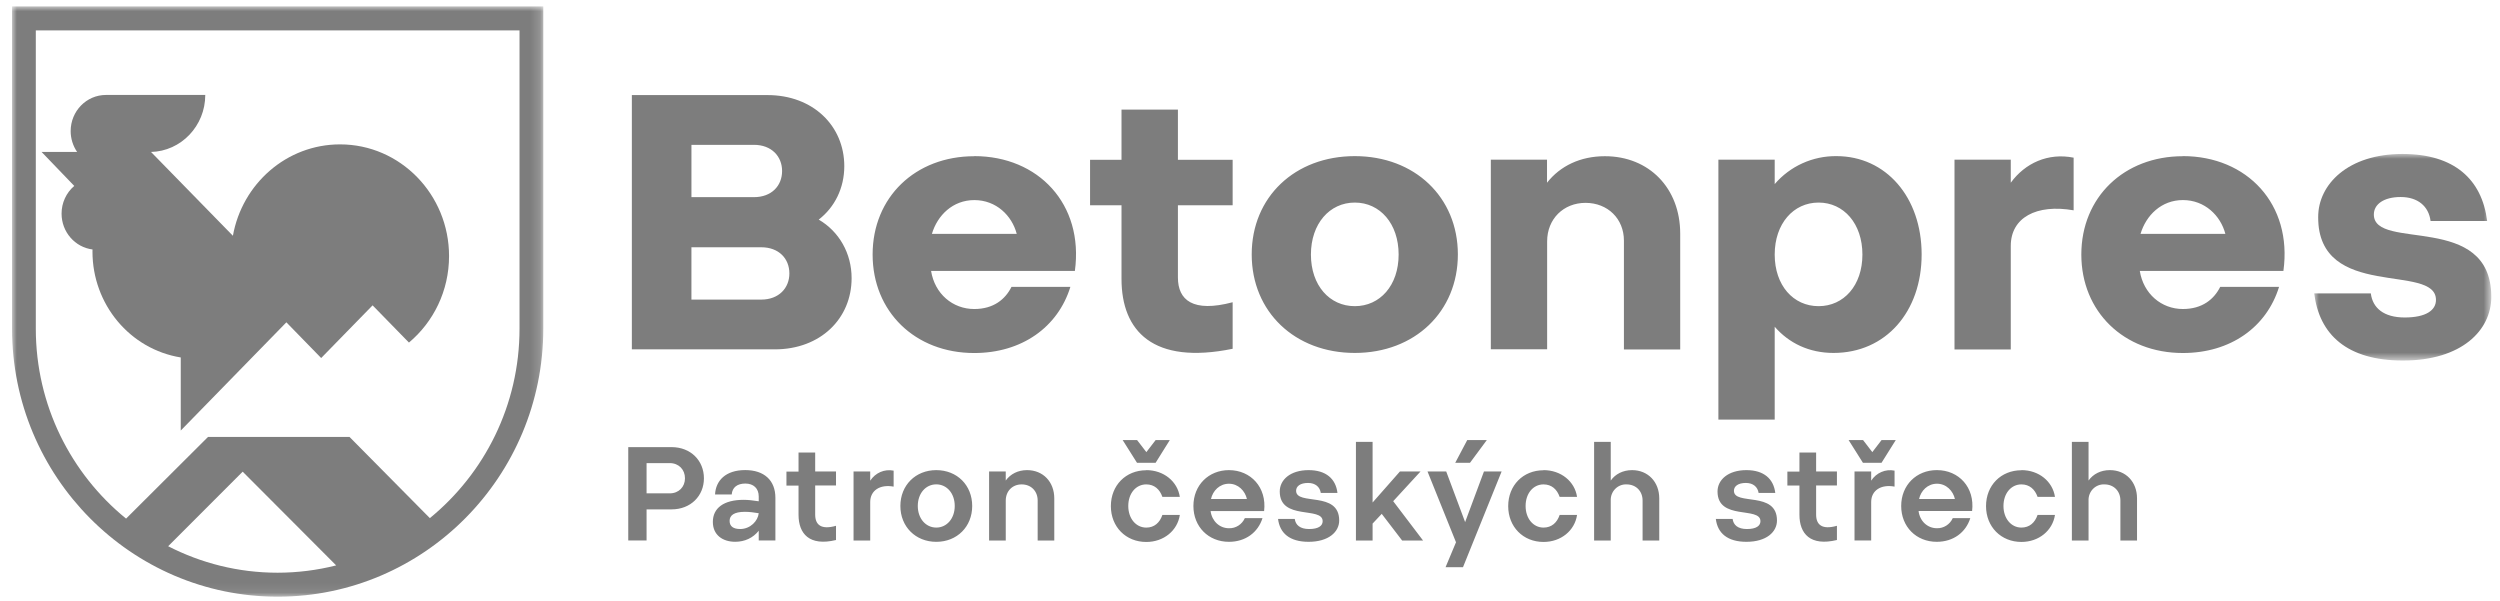 <?xml version="1.0" encoding="UTF-8"?>
<svg width="258px" height="62px" viewBox="0 0 258 62" version="1.1" xmlns="http://www.w3.org/2000/svg" xmlns:xlink="http://www.w3.org/1999/xlink">
    <title>DB535A4D-BCA0-4699-AA11-EE611639CCC4</title>
    <defs>
        <polygon id="path-1" points="2.42954752e-16 4.47879674e-16 18.275 4.47879674e-16 18.275 21.321 2.42954752e-16 21.321"></polygon>
        <polygon id="path-3" points="0 1.22781497e-16 54.825 1.22781497e-16 54.825 60.916 0 60.916"></polygon>
    </defs>
    <g id="Micropages" stroke="none" stroke-width="1" fill="none" fill-rule="evenodd">
        <g id="Weby-na-míru-Copy" transform="translate(-554, -6300)">
            <g id="Group-40" transform="translate(209, 6136)">
                <g id="betonpres" transform="translate(345, 165)">
                    <path d="M78.56,29.918 C80.372,29.918 81.464,28.73 81.464,27.219 C81.464,25.684 80.372,24.518 78.56,24.518 L71.355,24.518 L71.355,29.917 L78.56,29.917 L78.56,29.918 Z M77.808,19.346 C79.62,19.346 80.712,18.181 80.712,16.646 C80.712,15.135 79.62,13.947 77.808,13.947 L71.357,13.947 L71.357,19.344 L77.811,19.344 L77.808,19.346 Z M65.204,8.812 L79.202,8.812 C83.916,8.812 87.131,12 87.131,16.151 C87.131,18.4 86.15,20.382 84.492,21.662 C86.603,22.896 87.886,25.148 87.886,27.706 C87.886,31.87 84.682,35.054 79.957,35.054 L65.207,35.054 L65.207,8.799 L65.204,8.812 Z M104.926,23.135 C104.437,21.257 102.813,19.649 100.551,19.649 C98.324,19.649 96.741,21.224 96.173,23.135 L104.925,23.135 L104.926,23.135 Z M100.551,15.112 C107.151,15.112 111.864,20.059 110.928,26.958 L96.087,26.958 C96.464,29.32 98.314,30.891 100.541,30.891 C102.543,30.891 103.748,29.883 104.386,28.606 L110.463,28.606 C109.177,32.771 105.442,35.432 100.54,35.432 C94.428,35.432 90.054,31.154 90.054,25.268 C90.054,19.346 94.464,15.122 100.54,15.122 L100.54,15.122 L100.551,15.112 Z M115.75,10.311 L121.561,10.311 L121.561,15.492 L127.209,15.492 L127.209,20.182 L121.561,20.182 L121.561,27.643 C121.561,29.967 123.107,31.281 127.209,30.191 L127.209,34.994 C118.985,36.678 115.74,33.157 115.74,27.792 L115.74,20.183 L112.494,20.183 L112.494,15.493 L115.74,15.493 L115.74,10.312 L115.75,10.311 Z M139.817,30.596 C142.416,30.596 144.339,28.458 144.339,25.27 C144.339,22.081 142.417,19.905 139.817,19.905 C137.216,19.905 135.287,22.084 135.287,25.27 C135.287,28.456 137.21,30.596 139.817,30.596 M139.817,15.112 C146,15.112 150.452,19.347 150.452,25.258 C150.452,31.169 145.999,35.423 139.817,35.423 C133.634,35.423 129.176,31.184 129.176,25.258 C129.176,19.332 133.63,15.112 139.817,15.112 M153.841,15.481 L159.652,15.481 L159.652,17.856 C161.007,16.132 163.084,15.121 165.626,15.121 C170.184,15.121 173.397,18.419 173.397,23.106 L173.397,35.065 L167.589,35.065 L167.589,23.833 C167.589,21.582 165.924,19.935 163.626,19.935 C161.367,19.935 159.665,21.582 159.665,23.911 L159.665,35.043 L153.854,35.043 L153.854,15.469 L153.841,15.481 Z M187.679,30.596 C190.281,30.596 192.201,28.458 192.201,25.27 C192.201,22.081 190.281,19.905 187.679,19.905 C185.076,19.905 183.149,22.084 183.149,25.27 C183.149,28.456 185.07,30.596 187.679,30.596 L187.679,30.596 Z M177.338,15.481 L183.149,15.481 L183.149,17.998 C184.738,16.145 187.072,15.088 189.522,15.112 C194.627,15.112 198.313,19.347 198.313,25.258 C198.313,31.169 194.615,35.423 189.219,35.423 C186.693,35.423 184.616,34.408 183.149,32.72 L183.149,42.302 L177.338,42.302 L177.338,15.48 L177.338,15.481 Z M201.704,15.481 L207.512,15.481 L207.512,17.856 C208.989,15.831 211.36,14.745 213.999,15.271 L213.999,20.705 C210.154,20.032 207.512,21.459 207.512,24.377 L207.512,35.063 L201.704,35.063 L201.704,15.469 L201.704,15.481 Z M229.657,23.134 C229.165,21.256 227.541,19.647 225.275,19.647 C223.053,19.647 221.474,21.223 220.903,23.134 L229.658,23.134 L229.657,23.134 Z M225.275,15.111 C231.882,15.111 236.597,20.058 235.648,26.957 L220.826,26.957 C221.206,29.319 223.053,30.89 225.274,30.89 C227.277,30.89 228.486,29.882 229.126,28.605 L235.199,28.605 C233.918,32.769 230.178,35.431 225.274,35.431 C219.17,35.431 214.793,31.153 214.793,25.267 C214.793,19.345 219.207,15.121 225.274,15.121 L225.274,15.121 L225.275,15.111 Z" id="Shape" fill="#7D7D7D" fill-rule="nonzero"></path>
                    <g id="Clipped" transform="translate(238.815, 14.89)">
                        <mask id="mask-2" fill="white">
                            <use xlink:href="#path-1"></use>
                        </mask>
                        <g id="A"></g>
                        <path d="M5.854,14.394 C6.042,15.889 7.181,16.874 9.35,16.874 C11.552,16.874 12.577,16.126 12.577,15.062 C12.577,11.205 0.417,15.177 0.417,6.526 C0.417,3.106 3.533,-0.002 9.119,-0.002 C14.477,-0.002 17.325,2.629 17.859,6.919 L12.019,6.919 C11.828,5.385 10.688,4.442 8.938,4.442 C7.189,4.442 6.166,5.19 6.166,6.249 C6.166,10.065 18.286,5.937 18.286,14.748 C18.286,18.208 15.222,21.318 9.168,21.318 C3.391,21.318 0.538,18.639 0.01,14.392 L5.864,14.392 L5.854,14.394 Z" id="Path" fill="#7D7D7D" fill-rule="nonzero" mask="url(#mask-2)"></path>
                    </g>
                    <g id="Clipped" transform="translate(1.243, -0.339)">
                        <mask id="mask-4" fill="white">
                            <use xlink:href="#path-3"></use>
                        </mask>
                        <g id="B"></g>
                        <path d="M52.372,33.259 C52.372,41.145 48.762,48.189 43.118,52.81 L34.829,44.432 L20.222,44.432 L11.767,52.86 C6.091,48.238 2.452,41.171 2.452,33.259 L2.452,2.475 L52.372,2.475 L52.372,33.258 L52.372,33.259 Z M16.115,55.706 L23.801,48.015 L33.45,57.688 C31.473,58.188 29.442,58.441 27.404,58.443 C23.336,58.443 19.501,57.45 16.105,55.707 L16.105,55.707 L16.115,55.706 Z M0,1.22781497e-16 L0,33.259 C0,48.521 12.296,60.918 27.414,60.918 C42.531,60.918 54.825,48.51 54.825,33.259 L54.825,1.22781497e-16 L0,1.22781497e-16 Z" id="Shape" fill="#7D7D7D" fill-rule="nonzero" mask="url(#mask-4)"></path>
                    </g>
                    <path d="M33.155,35.938 L38.452,30.512 L42.203,34.353 C44.729,32.237 46.342,29.024 46.342,25.425 C46.342,19.071 41.31,13.9 35.095,13.9 C29.578,13.9 24.993,17.967 24.036,23.332 L15.588,14.685 C15.582,14.688 15.578,14.691 15.567,14.698 L15.567,14.683 C18.689,14.61 21.183,11.997 21.184,8.799 L10.932,8.799 C8.923,8.799 7.292,10.469 7.292,12.53 C7.293,13.299 7.525,14.048 7.957,14.677 L4.288,14.677 L7.663,18.187 C6.833,18.893 6.353,19.941 6.354,21.046 C6.354,22.949 7.748,24.518 9.549,24.745 C9.549,24.814 9.543,24.886 9.543,24.968 C9.544,30.408 13.408,35.039 18.654,35.889 L18.654,43.432 L29.554,32.264 L33.147,35.95 L33.155,35.938 Z M69.114,49.915 C70.056,49.915 70.69,49.24 70.69,48.361 C70.69,47.467 70.056,46.792 69.114,46.792 L66.726,46.792 L66.726,49.914 L69.114,49.914 L69.114,49.915 Z M64.845,45.143 L69.306,45.143 C71.28,45.143 72.645,46.531 72.645,48.363 C72.645,50.177 71.28,51.568 69.306,51.568 L66.726,51.568 L66.726,54.775 L64.836,54.775 L64.836,45.153 L64.845,45.143 Z M76.37,53.596 C77.459,53.596 78.221,52.744 78.3,51.965 C77.817,51.882 77.321,51.82 76.876,51.82 C75.738,51.82 75.295,52.193 75.295,52.757 C75.295,53.334 75.708,53.593 76.37,53.593 M76.756,50.583 C77.176,50.583 77.696,50.636 78.301,50.733 L78.301,50.239 C78.301,49.399 77.763,48.902 76.919,48.902 C76.086,48.902 75.566,49.303 75.512,50.032 L73.793,50.032 C73.861,48.605 74.881,47.512 76.908,47.512 C78.853,47.512 80.021,48.563 80.021,50.375 L80.021,54.779 L78.301,54.779 L78.301,53.772 C77.714,54.515 76.854,54.912 75.874,54.912 C74.574,54.912 73.566,54.209 73.566,52.864 C73.566,51.434 74.68,50.582 76.758,50.582 M82.407,45.703 L84.127,45.703 L84.127,47.654 L86.276,47.654 L86.276,49.098 L84.127,49.098 L84.127,52.108 C84.127,53.154 84.732,53.702 86.276,53.262 L86.276,54.73 C83.537,55.393 82.409,54.09 82.409,52.121 L82.409,49.111 L81.161,49.111 L81.161,47.667 L82.409,47.667 L82.409,45.716 L82.407,45.703 Z M88.086,47.654 L89.806,47.654 L89.806,48.607 C90.342,47.793 91.268,47.381 92.223,47.57 L92.223,49.22 C90.813,48.957 89.806,49.622 89.806,50.806 L89.806,54.78 L88.086,54.78 L88.086,47.652 L88.086,47.654 Z M96.624,53.446 C97.712,53.446 98.529,52.509 98.529,51.216 C98.529,49.912 97.71,48.986 96.624,48.986 C95.537,48.986 94.716,49.912 94.716,51.216 C94.716,52.509 95.537,53.446 96.624,53.446 M96.624,47.517 C98.77,47.517 100.331,49.074 100.331,51.218 C100.331,53.351 98.77,54.917 96.624,54.917 C94.488,54.917 92.919,53.352 92.919,51.218 C92.919,49.075 94.487,47.517 96.624,47.517 M102.072,47.654 L103.792,47.654 L103.792,48.591 C104.275,47.917 105.059,47.516 105.994,47.516 C107.646,47.516 108.802,48.729 108.802,50.433 L108.802,54.783 L107.087,54.783 L107.087,50.653 C107.087,49.676 106.403,48.99 105.434,48.99 C104.483,48.99 103.794,49.677 103.794,50.667 L103.794,54.783 L102.074,54.783 L102.074,47.655 L102.072,47.654 Z M115.86,44.418 L117.349,44.418 L118.304,45.659 L119.26,44.418 L120.722,44.418 L119.26,46.759 L117.338,46.759 L115.861,44.418 L115.86,44.418 Z M118.296,47.517 C120.103,47.517 121.518,48.688 121.758,50.278 L119.958,50.278 C119.689,49.498 119.125,48.989 118.296,48.989 C117.23,48.989 116.438,49.914 116.438,51.218 C116.438,52.511 117.231,53.448 118.296,53.448 C119.124,53.448 119.688,52.94 119.958,52.144 L121.758,52.144 C121.518,53.751 120.103,54.931 118.296,54.931 C116.181,54.931 114.642,53.365 114.642,51.232 C114.642,49.089 116.181,47.53 118.296,47.53 L118.296,47.53 L118.296,47.517 Z M128.683,50.5 C128.493,49.664 127.794,48.921 126.826,48.921 C125.858,48.921 125.161,49.649 124.974,50.5 L128.682,50.5 L128.683,50.5 Z M126.826,47.517 C129.082,47.517 130.745,49.301 130.456,51.739 L124.933,51.739 C125.07,52.787 125.862,53.514 126.827,53.514 C127.529,53.536 128.175,53.126 128.467,52.472 L130.29,52.472 C129.822,53.955 128.531,54.916 126.828,54.916 C124.706,54.916 123.16,53.351 123.16,51.217 C123.16,49.074 124.722,47.516 126.839,47.516 L126.839,47.516 L126.826,47.517 Z M133.619,52.552 C133.701,53.183 134.176,53.596 135.099,53.596 C136.065,53.596 136.498,53.262 136.498,52.786 C136.498,51.232 132.07,52.758 132.07,49.72 C132.07,48.524 133.153,47.517 135.047,47.517 C136.843,47.517 137.855,48.411 138.026,49.873 L136.306,49.873 C136.214,49.252 135.746,48.84 134.991,48.84 C134.184,48.84 133.758,49.181 133.758,49.649 C133.758,51.209 138.205,49.624 138.205,52.714 C138.205,53.9 137.101,54.915 135.048,54.915 C133.089,54.915 132.071,54.021 131.894,52.552 L133.621,52.552 L133.619,52.552 Z M139.932,44.603 L141.652,44.603 L141.652,50.859 L144.475,47.654 L146.601,47.654 L143.778,50.723 L146.861,54.783 L144.702,54.783 L142.594,52.03 L141.652,53.033 L141.652,54.783 L139.932,54.783 L139.932,44.603 Z M151.427,44.418 L153.438,44.418 L151.705,46.759 L150.181,46.759 L151.417,44.418 L151.427,44.418 Z M150.257,54.956 L147.318,47.654 L149.248,47.654 L151.201,52.88 L153.145,47.654 L154.968,47.654 L150.982,57.532 L149.183,57.532 L150.257,54.967 L150.257,54.956 Z M159.289,47.517 C161.103,47.517 162.515,48.688 162.752,50.278 L160.956,50.278 C160.684,49.498 160.127,48.99 159.291,48.99 C158.231,48.99 157.442,49.915 157.442,51.219 C157.442,52.51 158.231,53.447 159.291,53.447 C160.129,53.447 160.686,52.94 160.956,52.142 L162.752,52.142 C162.515,53.75 161.103,54.929 159.289,54.929 C157.182,54.929 155.646,53.364 155.646,51.233 C155.646,49.088 157.183,47.531 159.289,47.531 M164.514,44.603 L166.229,44.603 L166.229,48.592 C166.708,47.917 167.49,47.517 168.434,47.517 C170.067,47.517 171.235,48.729 171.235,50.433 L171.235,54.783 L169.515,54.783 L169.515,50.653 C169.515,49.679 168.83,48.99 167.863,48.99 C167.423,48.97 166.995,49.14 166.684,49.459 C166.373,49.779 166.208,50.217 166.228,50.667 L166.228,54.783 L164.512,54.783 L164.512,44.603 L164.514,44.603 Z M178.806,52.552 C178.887,53.183 179.35,53.596 180.282,53.596 C181.248,53.596 181.678,53.262 181.678,52.786 C181.678,51.232 177.249,52.758 177.249,49.72 C177.249,48.524 178.335,47.517 180.23,47.517 C182.026,47.517 183.035,48.411 183.209,49.873 L181.489,49.873 C181.394,49.252 180.929,48.84 180.174,48.84 C179.367,48.84 178.941,49.181 178.941,49.649 C178.941,51.209 183.384,49.624 183.384,52.714 C183.384,53.9 182.296,54.915 180.23,54.915 C178.271,54.915 177.249,54.021 177.073,52.552 L178.806,52.552 L178.806,52.552 Z M185.704,45.702 L187.424,45.702 L187.424,47.653 L189.571,47.653 L189.571,49.097 L187.424,49.097 L187.424,52.107 C187.424,53.152 188.029,53.701 189.571,53.261 L189.571,54.729 C186.834,55.392 185.702,54.089 185.702,52.12 L185.702,49.11 L184.457,49.11 L184.457,47.666 L185.702,47.666 L185.702,45.715 L185.704,45.702 Z M191.386,47.653 L193.106,47.653 L193.106,48.606 C193.629,47.79 194.583,47.379 195.518,47.569 L195.518,49.219 C194.112,48.956 193.106,49.621 193.106,50.805 L193.106,54.779 L191.386,54.779 L191.386,47.652 L191.386,47.653 Z M190.78,44.418 L192.271,44.418 L193.224,45.659 L194.175,44.418 L195.641,44.418 L194.175,46.759 L192.254,46.759 L190.778,44.418 L190.78,44.418 Z M201.747,50.499 C201.56,49.663 200.86,48.919 199.897,48.919 C198.933,48.919 198.233,49.647 198.048,50.499 L201.746,50.499 L201.747,50.499 Z M199.897,47.516 C202.15,47.516 203.815,49.3 203.521,51.738 L197.997,51.738 C198.125,52.786 198.919,53.513 199.886,53.513 C200.587,53.533 201.232,53.123 201.526,52.471 L203.335,52.471 C202.87,53.954 201.576,54.915 199.874,54.915 C197.748,54.915 196.203,53.35 196.203,51.216 C196.203,49.073 197.768,47.515 199.886,47.515 L199.886,47.515 L199.897,47.516 Z M208.609,47.516 C210.421,47.516 211.831,48.686 212.073,50.277 L210.277,50.277 C210.005,49.497 209.442,48.989 208.608,48.989 C207.552,48.989 206.758,49.914 206.758,51.218 C206.758,52.509 207.55,53.446 208.608,53.446 C209.443,53.446 210.007,52.938 210.277,52.141 L212.073,52.141 C211.83,53.749 210.421,54.928 208.609,54.928 C206.501,54.928 204.958,53.363 204.958,51.232 C204.958,49.087 206.501,47.53 208.609,47.53 M213.818,44.602 L215.538,44.602 L215.538,48.591 C216.017,47.916 216.8,47.516 217.737,47.516 C219.386,47.516 220.541,48.728 220.541,50.432 L220.541,54.782 L218.825,54.782 L218.825,50.652 C218.825,49.677 218.142,48.989 217.173,48.989 C216.733,48.969 216.305,49.139 215.994,49.458 C215.683,49.777 215.517,50.216 215.538,50.666 L215.538,54.782 L213.818,54.782 L213.818,44.602 L213.818,44.602 Z" id="Shape" fill="#7D7D7D" fill-rule="nonzero"></path>
                </g>
            </g>
        </g>
    </g>
</svg>